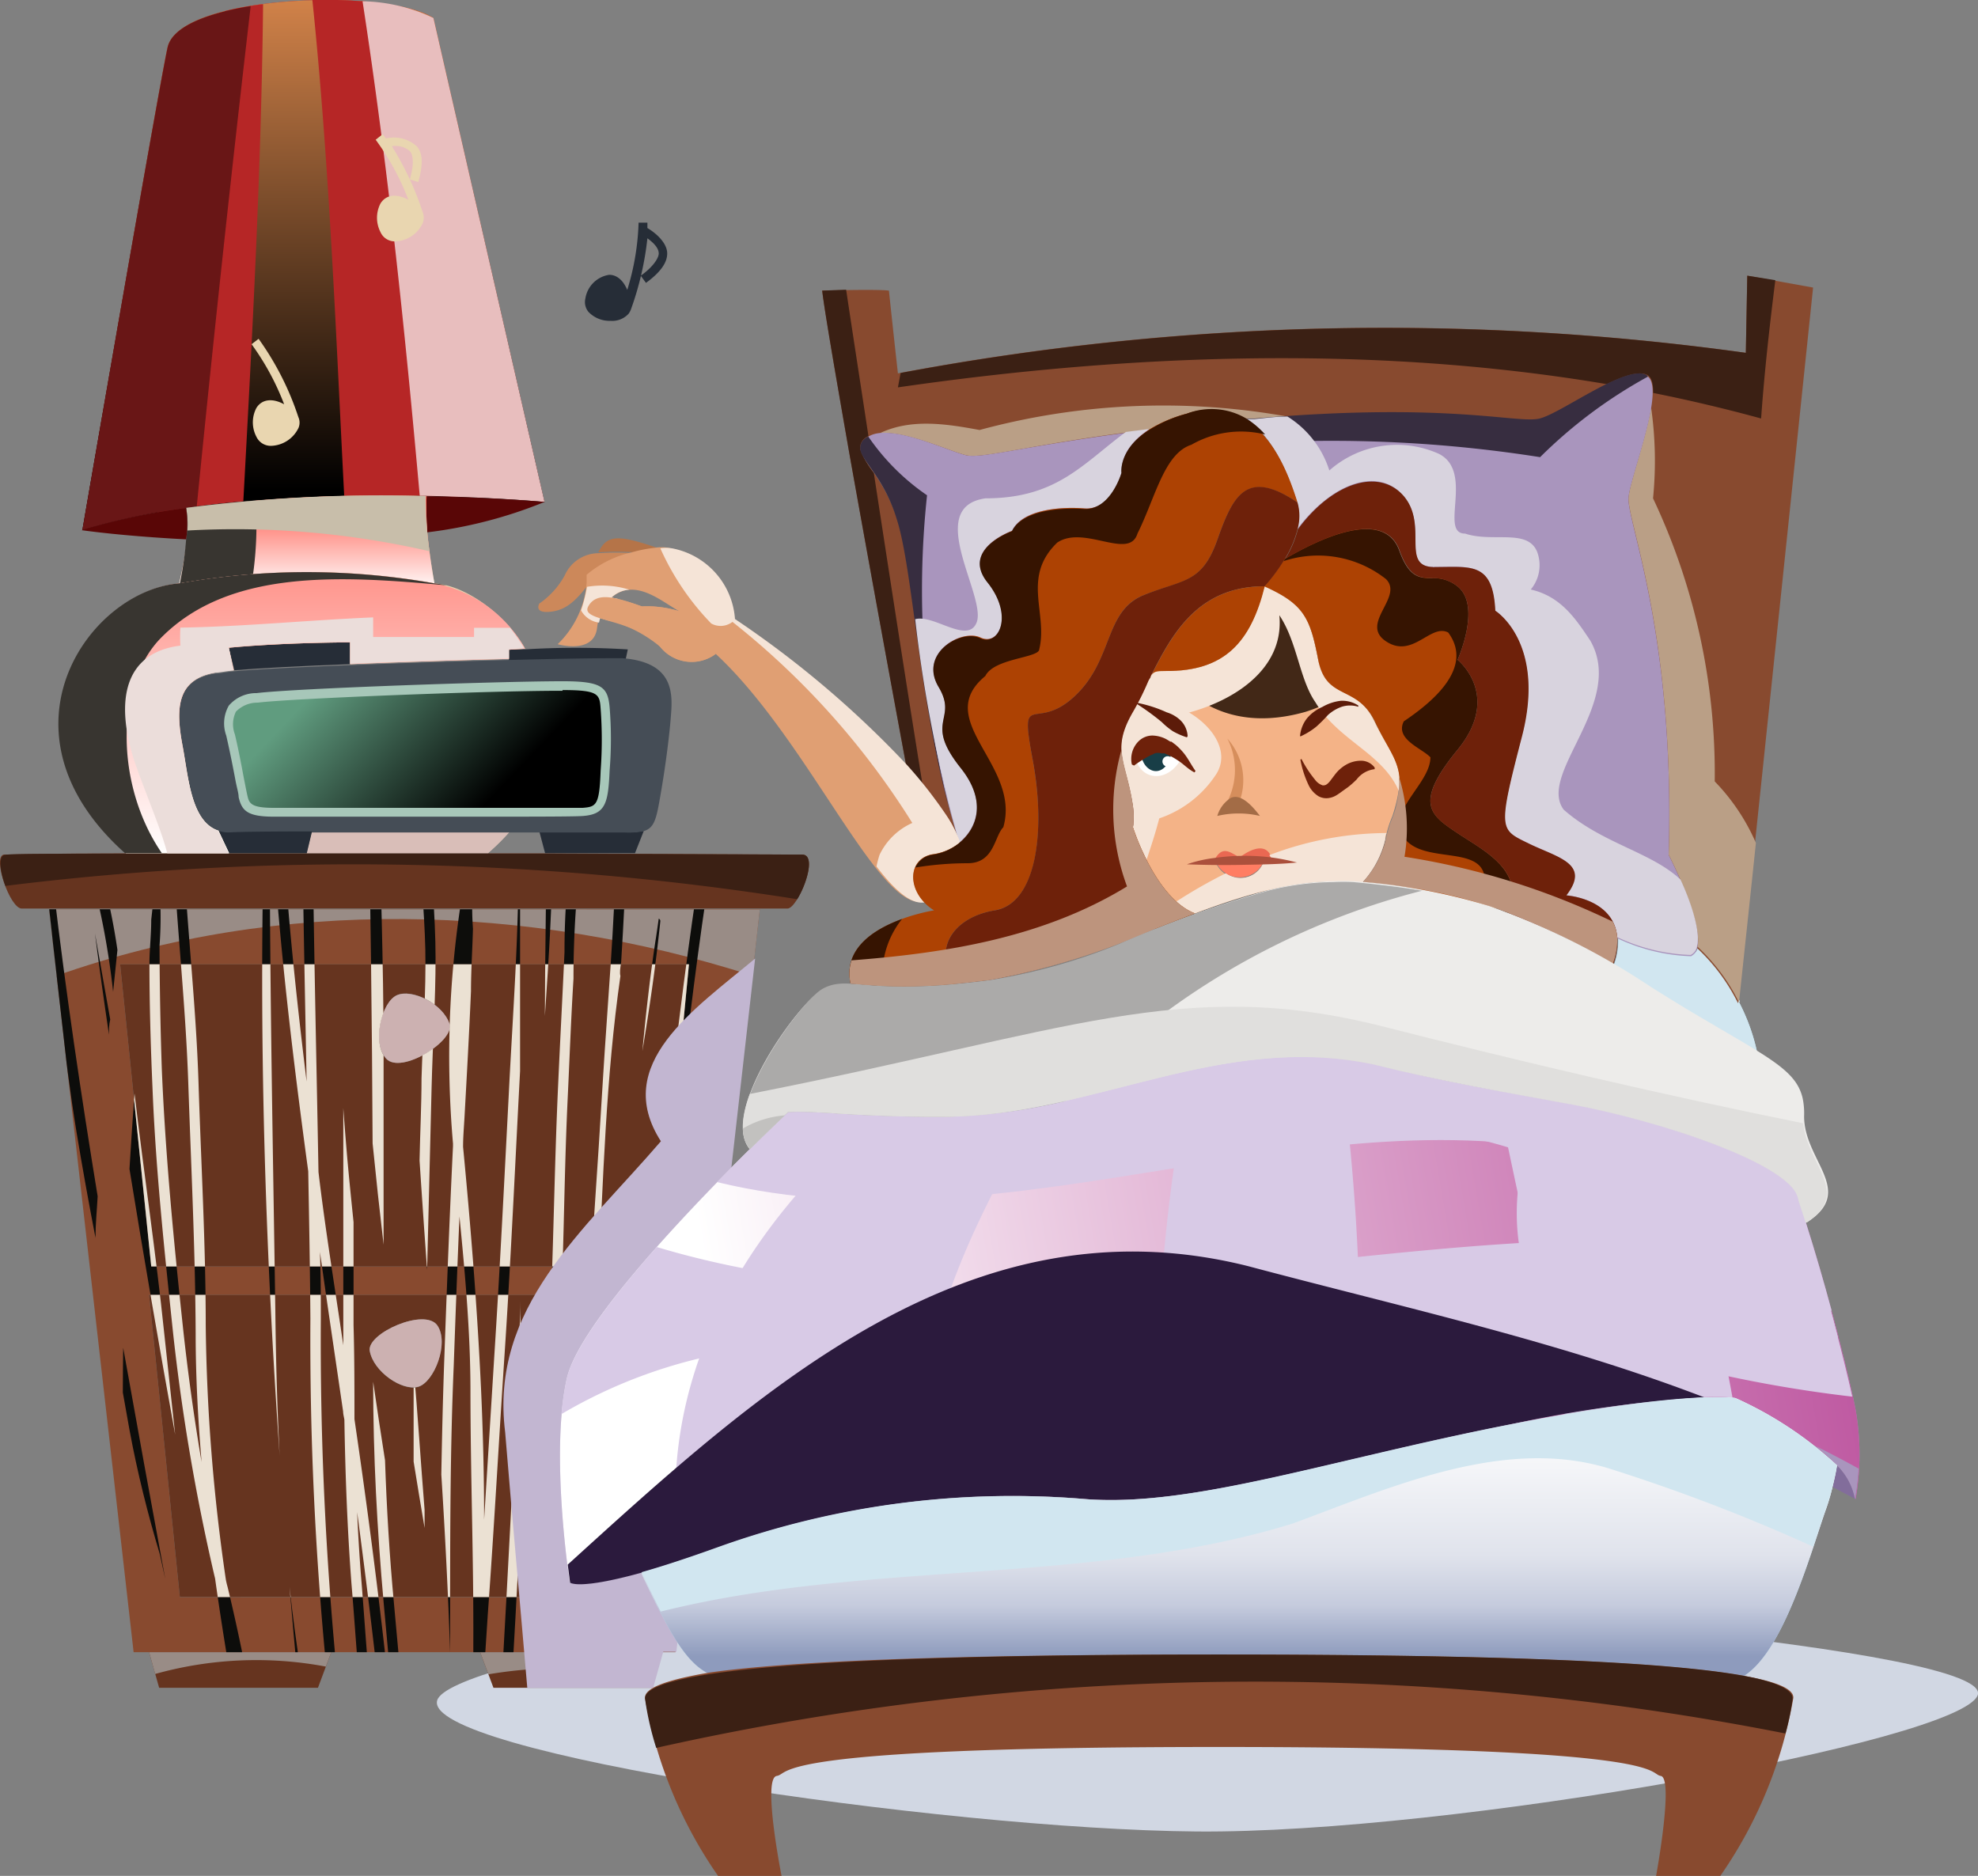 <?xml version="1.0" encoding="UTF-8"?> <svg xmlns="http://www.w3.org/2000/svg" xmlns:xlink="http://www.w3.org/1999/xlink" viewBox="0 0 109.99 104.31"><rect x="0" y="0" width="109.99" height="104.31" fill="#808080" stroke="none"/> <defs> <style>.cls-1{fill:none;}.cls-2{isolation:isolate;}.cls-3{fill:#d1d7e3;}.cls-14,.cls-18,.cls-20,.cls-22,.cls-24,.cls-25,.cls-3,.cls-33,.cls-35,.cls-39,.cls-40,.cls-43,.cls-45,.cls-53,.cls-61,.cls-62,.cls-64,.cls-67,.cls-68,.cls-7{mix-blend-mode:multiply;}.cls-4{fill:#66341f;}.cls-5{fill:#3b2014;}.cls-11,.cls-13,.cls-19,.cls-27,.cls-30,.cls-42,.cls-48,.cls-5,.cls-52,.cls-63,.cls-66{mix-blend-mode:screen;}.cls-6{fill:#884a2f;}.cls-7{fill:#998c86;}.cls-8{fill:#262d37;}.cls-9{fill:#739988;}.cls-10,.cls-12{fill:#b62626;}.cls-11{fill:url(#linear-gradient);}.cls-12{mix-blend-mode:color-burn;}.cls-13{fill:#691616;}.cls-14{fill:#e8bebe;}.cls-15{fill:#590606;}.cls-16{fill:#ccb1b1;}.cls-17{fill:#c8b183;}.cls-18{fill:url(#linear-gradient-2);}.cls-19{fill:#383530;}.cls-20{fill:#c8beaa;}.cls-21{fill:#e9d6b0;}.cls-22{fill:#d9beb8;}.cls-23{fill:#454d56;}.cls-24{fill:url(#linear-gradient-3);}.cls-25{fill:#ebddda;}.cls-26{fill:#2d544d;}.cls-27{fill:url(#linear-gradient-4);}.cls-28{fill:#a7c7b9;}.cls-29{clip-path:url(#clip-path);}.cls-31{fill:#0d0d0b;}.cls-32{clip-path:url(#clip-path-2);}.cls-34{fill:#ebe1d3;}.cls-35{fill:#c2b6d1;}.cls-36{fill:#b57448;}.cls-37{fill:#cc885a;}.cls-38{fill:#b9dff0;}.cls-39{fill:#d1e6f0;}.cls-40{fill:#ba9f86;}.cls-41{fill:#a995bd;}.cls-42{fill:#372d40;}.cls-43{fill:#d8d3de;}.cls-44{fill:#e09f73;}.cls-45{fill:#f5e4d7;}.cls-46{fill:#ea6852;}.cls-47{fill:#f4b387;}.cls-48{fill:#422817;}.cls-49{fill:#ff7d63;}.cls-50{fill:#6e210a;}.cls-51{fill:#ad4203;}.cls-52{fill:#361401;}.cls-53{fill:#bd947d;}.cls-54{fill:#fff;}.cls-55{fill:#183e47;}.cls-56{fill:#5c1b09;}.cls-57{fill:#d68e5c;}.cls-58{fill:#ab503c;}.cls-59{fill:#a36c46;}.cls-60{fill:#826d9b;}.cls-61{fill:url(#linear-gradient-5);}.cls-62{fill:#d8cae6;}.cls-63{fill:#2b1a3d;}.cls-64{fill:url(#linear-gradient-6);}.cls-65{fill:#edecea;}.cls-66{fill:#abaaa9;}.cls-67{fill:#e0dfdd;}.cls-68{fill:#c2c1bf;}</style> <linearGradient id="linear-gradient" x1="17.43" y1="27.25" x2="17.43" y2="-1.17" gradientUnits="userSpaceOnUse"> <stop offset="0"></stop> <stop offset="0.96" stop-color="#d18249"></stop> </linearGradient> <linearGradient id="linear-gradient-2" x1="17.06" y1="32.87" x2="17.06" y2="26.35" gradientUnits="userSpaceOnUse"> <stop offset="0" stop-color="#fff"></stop> <stop offset="0.96" stop-color="#ff3929"></stop> </linearGradient> <linearGradient id="linear-gradient-3" x1="16.21" y1="47.55" x2="16.21" y2="31.93" gradientUnits="userSpaceOnUse"> <stop offset="0" stop-color="#fff"></stop> <stop offset="0.96" stop-color="#ff9991"></stop> </linearGradient> <linearGradient id="linear-gradient-4" x1="18.81" y1="37.1" x2="27.24" y2="45.14" gradientUnits="userSpaceOnUse"> <stop offset="0" stop-color="#609c7f"></stop> <stop offset="0.96"></stop> </linearGradient> <clipPath id="clip-path"> <path class="cls-1" d="M42.25,50.56,37.56,91.87H7.43L2.73,50.56ZM36.7,70.42l1.61-16.8H6.68l1.73,16.8ZM35.22,88.81,36.83,72H8.29L10,88.81Z"></path> </clipPath> <clipPath id="clip-path-2"> <path class="cls-1" d="M38.31,53.62,36.7,70.42H8.41L6.68,53.62ZM21.47,58.87c.83.89,3.82-1,3.52-1.93-.35-1.12-2.09-2-2.93-1.6S20.67,58,21.47,58.87ZM24.32,73.7c-.7-1-3.93.44-3.76,1.42.2,1.15,1.8,2.25,2.69,2S25,74.66,24.32,73.7ZM8.29,72H36.83l-1.61,16.8H10Z"></path> </clipPath> <linearGradient id="linear-gradient-5" x1="40.49" y1="78.2" x2="106.03" y2="67.07" gradientUnits="userSpaceOnUse"> <stop offset="0" stop-color="#fff"></stop> <stop offset="0.96" stop-color="#bd559f"></stop> </linearGradient> <linearGradient id="linear-gradient-6" x1="68.91" y1="77.82" x2="68.91" y2="92.69" gradientUnits="userSpaceOnUse"> <stop offset="0" stop-color="#fff"></stop> <stop offset="0.25" stop-color="#f4f5f8"></stop> <stop offset="0.58" stop-color="#e0e3ec"></stop> <stop offset="0.77" stop-color="#c5cbdd"></stop> <stop offset="0.96" stop-color="#8e9bbd"></stop> </linearGradient> </defs> <g class="cls-2"> <g id="Слой_2" data-name="Слой 2"> <g id="morning"> <path class="cls-3" d="M24.31,94.55c-.83,2.91,28.09,7.17,42.24,7.29s42.4-5,43.42-7.57S78.71,89,63.36,88.61,24.94,92.33,24.31,94.55Z"></path> <path class="cls-4" d="M44.61,47.52c1,0-.25,3-.82,3H1.21c-.66,0-1.65-2.88-1-3,.16,0,2.81-.07,6.75-.07h5.75l14.42,0h3.22Z"></path> <path class="cls-5" d="M44.61,47.52l-14.25-.05H27.14l-14.42,0H7c-3.94,0-6.59,0-6.75.07-.35.08-.24.94.05,1.72A157.42,157.42,0,0,1,44.33,50C44.86,49.16,45.34,47.52,44.61,47.52Z"></path> <path class="cls-6" d="M42.25,50.56,37.56,91.87H7.43L2.73,50.56ZM36.7,70.42l1.61-16.8H6.68l1.73,16.8ZM35.22,88.81,36.83,72H8.29L10,88.81Z"></path> <path class="cls-7" d="M2.73,50.56l.42,3.69c12.43-4.39,26.19-4,38.69,0l.41-3.68Z"></path> <path class="cls-4" d="M38.31,53.62,36.7,70.42H8.41L6.68,53.62ZM21.47,58.87c.83.89,3.82-1,3.52-1.93-.35-1.12-2.09-2-2.93-1.6S20.67,58,21.47,58.87Z"></path> <path class="cls-4" d="M24.32,73.7c-.7-1-3.93.44-3.76,1.42.2,1.15,1.8,2.25,2.69,2S25,74.66,24.32,73.7ZM8.29,72H36.83l-1.61,16.8H10Z"></path> <polygon class="cls-4" points="36.83 91.87 36.27 93.85 27.44 93.85 26.7 91.87 36.83 91.87"></polygon> <path class="cls-7" d="M26.7,91.87l.46,1.23a24.48,24.48,0,0,1,9.26.21l.41-1.44Z"></path> <path class="cls-8" d="M35.8,46.2l-.49,1.24h-5L30,46.27h0l4.78,0A4.33,4.33,0,0,0,35.8,46.2Z"></path> <path class="cls-8" d="M34.68,37.19v0q-.32,0-.69,0c-1.26,0-3.32,0-5.69.09V36.11l.85,0a47.05,47.05,0,0,1,5.76,0Z"></path> <path class="cls-9" d="M33.66,39.36a23.83,23.83,0,0,1,0,3.46c-.09,1.89-.25,2.22-1.24,2.31s-15.82,0-17.21,0-1.57-.34-1.7-.91-.36-2-.69-3.38.17-1.9,1.48-2.05c2.06-.25,13.1-.65,16.89-.66C33.49,38.12,33.57,38.45,33.66,39.36Z"></path> <path class="cls-10" d="M10.35,28.24a37.37,37.37,0,0,0-5.77,1.24S8.83,4.86,9.32,2.63C10-.32,21.55-.67,24.1,1l6.18,26.93s-2.72-.25-6.6-.33A84.66,84.66,0,0,0,10.35,28.24Z"></path> <path class="cls-11" d="M10.35,28.24a37.37,37.37,0,0,0-5.77,1.24S8.83,4.86,9.32,2.63C10-.32,21.55-.67,24.1,1l6.18,26.93s-2.72-.25-6.6-.33A84.66,84.66,0,0,0,10.35,28.24Z"></path> <path class="cls-12" d="M12.5.62C11.68,10,10.26,19.27,8.75,28.5c.52-.1,1.06-.18,1.6-.26q1.58-.22,3.18-.36c.5-9.23,1-18.46,1.1-27.65A18,18,0,0,0,12.5.62Z"></path> <path class="cls-12" d="M20.72.12A27.84,27.84,0,0,0,17.37,0c.95,9.17,1.3,18.39,1.77,27.57,1.61,0,3.15,0,4.54,0l2.6.08Q23.46,13.85,20.72.12Z"></path> <path class="cls-13" d="M9.32,2.63C8.83,4.86,4.58,29.48,4.58,29.48a37.37,37.37,0,0,1,5.77-1.24l.59-.07q1.38-13.91,3-27.83C11.5.73,9.58,1.48,9.32,2.63Z"></path> <path class="cls-14" d="M30.28,27.91,24.1,1A9.59,9.59,0,0,0,20.16.07c1.4,9.11,2.36,18.29,3.18,27.5h.34C27.56,27.66,30.28,27.91,30.28,27.91Z"></path> <path class="cls-15" d="M30.28,27.91a25.21,25.21,0,0,1-6.52,1.69,17.83,17.83,0,0,1-.08-2C27.56,27.66,30.28,27.91,30.28,27.91Z"></path> <path class="cls-16" d="M25,56.94c.3.94-2.69,2.82-3.52,1.93s-.26-3.16.59-3.53S24.64,55.82,25,56.94Z"></path> <path class="cls-16" d="M24.32,73.7c.67,1-.18,3.16-1.07,3.41s-2.49-.84-2.69-2C20.39,74.14,23.62,72.7,24.32,73.7Z"></path> <path class="cls-17" d="M23.76,29.6c.14,1.47.4,2.84.4,2.84a40.5,40.5,0,0,0-14.2,0A18.85,18.85,0,0,0,10.39,30a5.9,5.9,0,0,0,0-1.75,84.66,84.66,0,0,1,13.33-.66A17.83,17.83,0,0,0,23.76,29.6Z"></path> <path class="cls-18" d="M23.76,29.6c.14,1.47.4,2.84.4,2.84a40.5,40.5,0,0,0-14.2,0A18.85,18.85,0,0,0,10.39,30a5.9,5.9,0,0,0,0-1.75,84.66,84.66,0,0,1,13.33-.66A17.83,17.83,0,0,0,23.76,29.6Z"></path> <path class="cls-19" d="M14.21,27.82c-1.3.11-2.59.24-3.86.42a5.9,5.9,0,0,1,0,1.75A18.85,18.85,0,0,1,10,32.44c1.35-.21,2.69-.38,4.07-.5A19.56,19.56,0,0,0,14.21,27.82Z"></path> <path class="cls-20" d="M23.68,27.58a84.66,84.66,0,0,0-13.33.66,5,5,0,0,1,.07,1.26,48.27,48.27,0,0,1,13.46,1.15c-.05-.33-.09-.69-.12-1A17.83,17.83,0,0,1,23.68,27.58Z"></path> <path class="cls-8" d="M19.47,35.72v1.21c-2.69.1-5,.22-6.44.34L12.72,36C15.85,35.72,19.47,35.72,19.47,35.72Z"></path> <path class="cls-21" d="M17.35,46.23c3.2,0,7.46,0,11,0a13.51,13.51,0,0,1-1.2,1.19v0l-14.42,0h4.34Z"></path> <path class="cls-22" d="M17.35,46.23l-.29,1.21H12.72l14.42,0v0a13.51,13.51,0,0,0,1.2-1.19C24.81,46.24,20.55,46.22,17.35,46.23Z"></path> <polygon class="cls-4" points="18.42 91.87 17.68 93.85 8.85 93.85 8.29 91.87 18.42 91.87"></polygon> <path class="cls-7" d="M8.29,91.87l.34,1.21a20.9,20.9,0,0,1,9.49-.41l.3-.8Z"></path> <path class="cls-23" d="M34.73,46.29l-4.78,0H28.34c-3.53,0-7.79,0-11,0-2.21,0-3.9,0-4.49.05a1.73,1.73,0,0,1-.73-.09c-1.53-.5-1.66-3-2-4.73-.37-2-.37-3.71,1.85-4.07.23,0,.58-.08,1-.12,1.39-.12,3.75-.24,6.44-.34,2.84-.12,6.05-.22,8.83-.29,2.37-.06,4.43-.1,5.69-.1q.38,0,.69,0c2.9.23,2.79,2,2.68,3.29-.07.93-.27,2.55-.53,4.07s-.34,2.08-1,2.26h0A4.33,4.33,0,0,1,34.73,46.29Zm-2.31-1.16c1-.09,1.15-.42,1.24-2.31a23.83,23.83,0,0,0,0-3.46c-.09-.91-.17-1.24-2.47-1.23-3.79,0-14.83.41-16.89.66-1.31.15-1.81.65-1.48,2.05s.56,2.81.69,3.38.3.91,1.7.91S31.43,45.21,32.42,45.13Z"></path> <path class="cls-8" d="M17.35,46.23l-.29,1.21H12.72l-.59-1.25a1.73,1.73,0,0,0,.73.09C13.45,46.25,15.14,46.23,17.35,46.23Z"></path> <path class="cls-21" d="M28.3,36.13v.51c-2.78.07-6,.17-8.83.29V35.72s-3.62,0-6.75.3L13,37.27c-.46,0-.81.08-1,.12-2.22.36-2.22,2.09-1.85,4.07.33,1.74.46,4.23,2,4.73l.59,1.25H7c-7.57-6.76-2-14.59,3-15a40.5,40.5,0,0,1,14.2,0c1.8.15,3.94,1.79,5,3.63h0Z"></path> <path class="cls-24" d="M28.3,36.13v.51c-2.78.07-6,.17-8.83.29V35.72s-3.62,0-6.75.3L13,37.27c-.46,0-.81.08-1,.12-2.22.36-2.22,2.09-1.85,4.07.33,1.74.46,4.23,2,4.73l.59,1.25H7c-7.57-6.76-2-14.59,3-15a40.5,40.5,0,0,1,14.2,0,7.39,7.39,0,0,1,5,3.63h0Z"></path> <path class="cls-19" d="M9,35.42c3.8-3.8,10-3.41,15.84-2.87a5.5,5.5,0,0,0-.69-.11,40.5,40.5,0,0,0-14.2,0c-5,.41-10.56,8.24-3,15H9C6.39,43.64,6.39,38,9,35.42Z"></path> <path class="cls-25" d="M28.36,34.91c-.33,0-1.72,0-2,0v.51H20.75V34.33c-3.57.15-7.15.51-10.72.57a8.63,8.63,0,0,0,0,1c-3.08.38-3.67,3-2.55,6.44C8.05,44,9,46.21,9.3,47.45h3.42l-.59-1.25c-1.53-.5-1.66-3-2-4.73-.37-2-.37-3.71,1.85-4.07.23,0,.58-.08,1-.12L12.72,36c3.13-.3,6.75-.3,6.75-.3v1.21c2.84-.12,6.05-.22,8.83-.29v-.51l.85-.06h0A10.74,10.74,0,0,0,28.36,34.91Z"></path> <path class="cls-15" d="M10.35,28.24a5.9,5.9,0,0,1,0,1.75c-2.53-.13-4.6-.34-5.81-.51A37.37,37.37,0,0,1,10.35,28.24Z"></path> <path class="cls-26" d="M14.74,42.85h2V40.56H14.81v3.26h-.47l-.48-.48V40.08l.48-.49h2.87l.48.49v3.74h-3Z"></path> <path class="cls-26" d="M22.27,40.56l-1.94,3.26H19.17l1.94-3.26H18.39v-1h3.88Z"></path> <path class="cls-26" d="M23.83,41.91h-1V41h1Zm0,1.92h-1V42.9h1Z"></path> <path class="cls-26" d="M25.22,42.85h2V40.56H25.29v3.26h-.47l-.48-.48V40.08l.48-.49h2.87l.48.49v3.74h-3Z"></path> <path class="cls-26" d="M29.75,42.85h2V40.56H29.82v3.26h-.47l-.48-.48V40.08l.48-.49h2.87l.48.49v3.74h-3Z"></path> <path class="cls-27" d="M33.66,39.36a23.83,23.83,0,0,1,0,3.46c-.09,1.89-.25,2.22-1.24,2.31s-15.82,0-17.21,0-1.57-.34-1.7-.91-.36-2-.69-3.38.17-1.9,1.48-2.05c2.06-.25,13.1-.65,16.89-.66C33.49,38.12,33.57,38.45,33.66,39.36Z"></path> <path class="cls-28" d="M27.83,45.41l-10.32,0h-2.3c-1.45,0-1.77-.33-1.94-1.09,0-.22-.11-.55-.19-1-.13-.69-.3-1.55-.5-2.42a2,2,0,0,1,.14-1.66,2,2,0,0,1,1.55-.7c2.12-.26,13.29-.65,16.92-.66h.09c2.18,0,2.52.31,2.62,1.46a21.57,21.57,0,0,1,0,3.49c-.08,1.8-.21,2.44-1.46,2.54C32.14,45.4,30.63,45.41,27.83,45.41Zm3.45-7h-.09c-4,0-14.89.42-16.86.66a1.67,1.67,0,0,0-1.21.5,1.59,1.59,0,0,0-.06,1.26c.21.88.37,1.75.5,2.44.08.4.14.72.19.94.1.44.17.71,1.46.71h2.3l10.32,0c2.75,0,4.29,0,4.57,0,.76-.06.93-.14,1-2.07a23.39,23.39,0,0,0,0-3.43C33.34,38.61,33.32,38.37,31.28,38.37Z"></path> <g class="cls-29"> <g class="cls-30"> <path class="cls-31" d="M12.56,87.84a104.63,104.63,0,0,1-1.12-14.16c0-4.48-.26-9-.4-13.44s-.67-8.91-.87-13.37c0-.32-.59-.32-.57,0,.21,4.46.72,8.9.87,13.37s.39,9.27.41,13.9c0,2.4.13,4.78.33,7.16-.43-2.54-.78-5.09-1.05-7.62C9.66,69,9.2,64.25,9,59.5c-.08-2.3-.12-4.61-.13-6.91a20.81,20.81,0,0,0-.11-4.24c-.07.48-.14.95-.2,1.43l-.15,1.36c0,.85-.1,1.7-.1,2.43,0,2.31.07,4.62.17,6.92.18,4.57.67,9.12,1.15,13.68A114.45,114.45,0,0,0,11.9,87.52l.06.25c.26,1.85.55,3.71.87,5.56l.91-.07c-.32-1.66-.67-3.31-1.08-5C12.63,88.15,12.59,88,12.56,87.84Z"></path> <path class="cls-31" d="M16.53,93.09h.22c-.26-1.6-.47-3.22-.65-4.84C16.24,89.86,16.38,91.48,16.53,93.09Z"></path> <path class="cls-31" d="M15,46.24a.26.26,0,0,0-.31-.25c-.31,11.65.05,23.31.86,34.94-.14-2.7-.21-5.39-.24-8.07C15.18,64,15,55.1,15,46.24Z"></path> <path class="cls-31" d="M19.71,78.91c0-1.74,0-3.48-.05-5.22,0-1.91,0-3.82,0-5.73-.13-1.27-.26-2.53-.37-3.8-.07-.85-.14-1.7-.2-2.55q0,6.28,0,12.57v.62c-.47-3.21-1-6.42-1.38-9.63-.11-6.06-.25-12.11-.32-18.17,0-.33-.57-.33-.57,0v.28c.06,4.28.15,8.57.23,12.86-.42-3.43-.8-6.88-1.08-10.33,0-.33-.59-.33-.57,0,.42,5.13,1.05,10.23,1.74,15.32.05,2.73.1,5.46.12,8.18A188.64,188.64,0,0,0,18.17,93l.56,0a191,191,0,0,1-.89-19.69c0-1.23,0-2.47-.05-3.7.42,3,.86,5.92,1.29,8.88,0,.15.05.31.07.46.05,3,.16,6,.39,9.06.14,1.65.25,3.3.39,5l.56,0c-.15-1.81-.27-3.63-.42-5.44-.09-1.16-.16-2.33-.21-3.49.39,2.93.76,5.87,1.09,8.81,0,0,0,.08,0,.12h.57s0-.07,0-.11C21,88.18,20.39,83.54,19.71,78.91Z"></path> <path class="cls-31" d="M21.33,69.21c0-3.6,0-7.21,0-10.81,0-4.91-.19-9.81-.28-14.72,0-.32-.57-.33-.57,0,.12,6.64.21,13.26.24,19.9Q21,66.4,21.33,69.21Z"></path> <path class="cls-31" d="M21.41,81.2c-.23-1.46-.45-2.91-.66-4.37,0,4.13.22,8.24.59,12.36.12,1.24.22,2.49.34,3.75h.57c-.12-1.25-.22-2.5-.34-3.74C21.66,86.53,21.5,83.86,21.41,81.2Z"></path> <path class="cls-31" d="M23.35,46.11v.15c0,2.17.25,4.34.3,6.52.05,2.39-.14,4.79-.21,7.18,0,1.52-.08,3-.11,4.57l.09,1.37c.1,1.57.22,3.15.33,4.72q.13-5.09.25-10.17c.06-2.4.22-4.79.22-7.19s-.27-4.77-.3-7.15C23.91,45.78,23.35,45.78,23.35,46.11Z"></path> <path class="cls-31" d="M23,76C23,77.77,23,79.52,23,81.27c.2,1.23.4,2.46.61,3.69,0-.32,0-.64,0-1C23.4,81.34,23.23,78.68,23,76Z"></path> <path class="cls-31" d="M28.29,60.87c-.25,4.82-.49,9.65-.8,14.47l-.57,9.16c0-2.42-.06-4.83-.17-7.25-.21-4.51-.57-9-1-13.48,0-.55.05-1.11.08-1.66.13-2.33.26-4.66.36-7,0-1.15.08-2.31.11-3.47a16.71,16.71,0,0,1,.16-3.81c.08-.32-.47-.46-.55-.14a9.77,9.77,0,0,0-.27,2.44s0,0,0,0a56.18,56.18,0,0,0-.45,13.46c0,.05,0,.09,0,.14-.19,3.9-.34,7.81-.48,11.72-.08,2.18-.13,4.36-.17,6.54.21,3.3.38,6.6.49,9.9,0-.61,0-1.23,0-1.84,0-4.7,0-9.4.2-14.1.1-2.77.2-5.54.32-8.31.31,3.18.6,6.36.61,9.55,0,4.73.18,9.46.16,14.19,0,.51,0,1,0,1.52h.6l.21-3.21c.35-4.8.61-9.61.93-14.42.31-4.66.53-9.33.77-14l.09-1.72c0-4.09,0-8.19,0-12.29a.2.2,0,0,0-.09.18C28.86,52,28.51,56.42,28.29,60.87Z"></path> <path class="cls-31" d="M30.38,46.89c0,3.2-.08,6.4-.08,9.6v0c.21-3.13.42-6.25.42-9.39C30.72,46.94,30.54,46.87,30.38,46.89Z"></path> <path class="cls-31" d="M27.93,93h.56q.18-3.09.34-6.2.12-7.23.11-14.46c0,1-.09,2-.13,3C28.58,81.26,28.26,87.13,27.93,93Z"></path> <path class="cls-31" d="M31.89,54.42a55.28,55.28,0,0,1,.52-7.61c.07-.32-.48-.45-.55-.13a40.94,40.94,0,0,0-.47,6.26c-.11,2.43-.24,4.86-.35,7.3-.22,4.72-.26,9.44-.49,14.16-.05,1.18-.14,2.36-.25,3.54q0,3-.05,6c.31-2.84.64-5.68.81-8.53.3-4.72.28-9.45.5-14.18C31.67,58.94,31.75,56.68,31.89,54.42Z"></path> <path class="cls-31" d="M39,47.83c-1.45,9.11-2.18,18.31-3.76,27.41-.21,1.26-.44,2.52-.68,3.78-.07,1.46-.15,2.93-.24,4.4.48-2.69,1-5.36,1.47-8,1.61-9.1,2.31-18.3,3.76-27.42C39.55,47.64,39,47.5,39,47.83Z"></path> <path class="cls-31" d="M34.54,53.51c.13-2.13.25-4.26.29-6.38,0-.33-.56-.33-.57,0-.08,4.33-.48,8.67-.74,13q-.44,7.31-1,14.62c-.38,4.63-.94,9.26-1,13.91,0,.45,0,.91,0,1.36-.1,1-.2,2.08-.31,3.12l.69,0c.06-.72.13-1.45.19-2.17,0-.32,0-.64,0-1,.14-1.44.26-2.88.4-4.32.31-4.79.54-9.59.77-14.38.28-5.65.43-11.36,1.24-17C34.45,54.09,34.49,53.8,34.54,53.51Z"></path> <path class="cls-31" d="M36.63,51.08c-.06.43-.12.86-.19,1.29-.3,2-.53,4.05-.72,6.08.4-2.4.75-4.81,1-7.24A.15.15,0,0,0,36.63,51.08Z"></path> <path class="cls-31" d="M5.07,48.6a43.94,43.94,0,0,1,1.22,6.55l.24-2.33a35.74,35.74,0,0,0-.91-4.35C5.53,48.15,5,48.28,5.07,48.6Z"></path> <path class="cls-31" d="M6.06,57.53c0-.28,0-.56.07-.84-.29-1.59-.56-3.19-.85-4.79Q5.64,54.72,6.06,57.53Z"></path> <path class="cls-31" d="M2.65,49.81c.51,4.37.89,8.77,1.6,13.11.33,2,.68,3.94,1.06,5.91,0-.77.08-1.54.12-2.31C4.51,60.89,3.67,55.24,3,49.57,2.81,49.55,2.63,49.62,2.65,49.81Z"></path> <path class="cls-31" d="M7.48,60.8c-.1,1.4-.2,2.8-.28,4.2C8,69.93,8.85,74.86,9.74,79.77c-.2-1.88-.41-3.77-.61-5.65C8.67,69.67,8,65.24,7.48,60.8Z"></path> <path class="cls-31" d="M6.83,77.43c.13.71.25,1.42.38,2.13.43,2.32,1,4.6,1.68,6.87l.3,1.37Q8,81.38,6.85,74.94C6.84,75.77,6.83,76.6,6.83,77.43Z"></path> </g> </g> <g class="cls-32"> <g class="cls-33"> <path class="cls-34" d="M12.56,87.84a104.63,104.63,0,0,1-1.12-14.16c0-4.48-.26-9-.4-13.44s-.67-8.91-.87-13.37c0-.32-.59-.32-.57,0,.21,4.46.72,8.9.87,13.37s.39,9.27.41,13.9c0,2.4.13,4.78.33,7.16-.43-2.54-.78-5.09-1.05-7.62C9.66,69,9.2,64.25,9,59.5c-.08-2.3-.12-4.61-.13-6.91a20.81,20.81,0,0,0-.11-4.24c-.07.48-.14.95-.2,1.43l-.15,1.36c0,.85-.1,1.7-.1,2.43,0,2.31.07,4.62.17,6.92.18,4.57.67,9.12,1.15,13.68A114.45,114.45,0,0,0,11.9,87.52l.06.25c.26,1.85.55,3.71.87,5.56l.91-.07c-.32-1.66-.67-3.31-1.08-5C12.63,88.15,12.59,88,12.56,87.84Z"></path> <path class="cls-34" d="M16.53,93.09h.22c-.26-1.6-.47-3.22-.65-4.84C16.24,89.86,16.38,91.48,16.53,93.09Z"></path> <path class="cls-34" d="M15,46.24a.26.26,0,0,0-.31-.25c-.31,11.65.05,23.31.86,34.94-.14-2.7-.21-5.39-.24-8.07C15.18,64,15,55.1,15,46.24Z"></path> <path class="cls-34" d="M19.71,78.91c0-1.74,0-3.48-.05-5.22,0-1.91,0-3.82,0-5.73-.13-1.27-.26-2.53-.37-3.8-.07-.85-.14-1.7-.2-2.55q0,6.28,0,12.57v.62c-.47-3.21-1-6.42-1.38-9.63-.11-6.06-.25-12.11-.32-18.17,0-.33-.57-.33-.57,0v.28c.06,4.28.15,8.57.23,12.86-.42-3.43-.8-6.88-1.08-10.33,0-.33-.59-.33-.57,0,.42,5.13,1.05,10.23,1.74,15.32.05,2.73.1,5.46.12,8.18A188.64,188.64,0,0,0,18.17,93l.56,0a191,191,0,0,1-.89-19.69c0-1.23,0-2.47-.05-3.7.42,3,.86,5.92,1.29,8.88,0,.15.05.31.07.46.05,3,.16,6,.39,9.06.14,1.65.25,3.3.39,5l.56,0c-.15-1.81-.27-3.63-.42-5.44-.09-1.16-.16-2.33-.21-3.49.39,2.93.76,5.87,1.09,8.81,0,0,0,.08,0,.12h.57s0-.07,0-.11C21,88.18,20.39,83.54,19.71,78.91Z"></path> <path class="cls-34" d="M21.33,69.21c0-3.6,0-7.21,0-10.81,0-4.91-.19-9.81-.28-14.72,0-.32-.57-.33-.57,0,.12,6.64.21,13.26.24,19.9Q21,66.4,21.33,69.21Z"></path> <path class="cls-34" d="M21.41,81.2c-.23-1.46-.45-2.91-.66-4.37,0,4.13.22,8.24.59,12.36.12,1.24.22,2.49.34,3.75h.57c-.12-1.25-.22-2.5-.34-3.74C21.66,86.53,21.5,83.86,21.41,81.2Z"></path> <path class="cls-34" d="M23.35,46.11v.15c0,2.17.25,4.34.3,6.52.05,2.39-.14,4.79-.21,7.18,0,1.52-.08,3-.11,4.57l.09,1.37c.1,1.57.22,3.15.33,4.72q.13-5.09.25-10.17c.06-2.4.22-4.79.22-7.19s-.27-4.77-.3-7.15C23.91,45.78,23.35,45.78,23.35,46.11Z"></path> <path class="cls-34" d="M23,76C23,77.77,23,79.52,23,81.27c.2,1.23.4,2.46.61,3.69,0-.32,0-.64,0-1C23.4,81.34,23.23,78.68,23,76Z"></path> <path class="cls-34" d="M28.29,60.87c-.25,4.82-.49,9.65-.8,14.47l-.57,9.16c0-2.42-.06-4.83-.17-7.25-.21-4.51-.57-9-1-13.48,0-.55.05-1.11.08-1.66.13-2.33.26-4.66.36-7,0-1.15.08-2.31.11-3.47a16.71,16.71,0,0,1,.16-3.81c.08-.32-.47-.46-.55-.14a9.77,9.77,0,0,0-.27,2.44s0,0,0,0a56.18,56.18,0,0,0-.45,13.46c0,.05,0,.09,0,.14-.19,3.9-.34,7.81-.48,11.72-.08,2.18-.13,4.36-.17,6.54.21,3.3.38,6.6.49,9.9,0-.61,0-1.23,0-1.84,0-4.7,0-9.4.2-14.1.1-2.77.2-5.54.32-8.31.31,3.18.6,6.36.61,9.55,0,4.73.18,9.46.16,14.19,0,.51,0,1,0,1.52h.6l.21-3.21c.35-4.8.61-9.61.93-14.42.31-4.66.53-9.33.77-14l.09-1.72c0-4.09,0-8.19,0-12.29a.2.2,0,0,0-.09.18C28.86,52,28.51,56.42,28.29,60.87Z"></path> <path class="cls-34" d="M30.38,46.89c0,3.2-.08,6.4-.08,9.6v0c.21-3.13.42-6.25.42-9.39C30.72,46.94,30.54,46.87,30.38,46.89Z"></path> <path class="cls-34" d="M27.93,93h.56q.18-3.09.34-6.2.12-7.23.11-14.46c0,1-.09,2-.13,3C28.58,81.26,28.26,87.13,27.93,93Z"></path> <path class="cls-34" d="M31.89,54.42a55.28,55.28,0,0,1,.52-7.61c.07-.32-.48-.45-.55-.13a40.94,40.94,0,0,0-.47,6.26c-.11,2.43-.24,4.86-.35,7.3-.22,4.72-.26,9.44-.49,14.16-.05,1.18-.14,2.36-.25,3.54q0,3-.05,6c.31-2.84.64-5.68.81-8.53.3-4.72.28-9.45.5-14.18C31.67,58.94,31.75,56.68,31.89,54.42Z"></path> <path class="cls-34" d="M39,47.83c-1.45,9.11-2.18,18.31-3.76,27.41-.21,1.26-.44,2.52-.68,3.78-.07,1.46-.15,2.93-.24,4.4.48-2.69,1-5.36,1.47-8,1.61-9.1,2.31-18.3,3.76-27.42C39.55,47.64,39,47.5,39,47.83Z"></path> <path class="cls-34" d="M34.54,53.51c.13-2.13.25-4.26.29-6.38,0-.33-.56-.33-.57,0-.08,4.33-.48,8.67-.74,13q-.44,7.31-1,14.62c-.38,4.63-.94,9.26-1,13.91,0,.45,0,.91,0,1.36-.1,1-.2,2.08-.31,3.12l.69,0c.06-.72.13-1.45.19-2.17,0-.32,0-.64,0-1,.14-1.44.26-2.88.4-4.32.31-4.79.54-9.59.77-14.38.28-5.65.43-11.36,1.24-17C34.45,54.09,34.49,53.8,34.54,53.51Z"></path> <path class="cls-34" d="M36.63,51.08c-.06.43-.12.86-.19,1.29-.3,2-.53,4.05-.72,6.08.4-2.4.75-4.81,1-7.24A.15.15,0,0,0,36.63,51.08Z"></path> <path class="cls-34" d="M5.07,48.6a43.94,43.94,0,0,1,1.22,6.55l.24-2.33a35.74,35.74,0,0,0-.91-4.35C5.53,48.15,5,48.28,5.07,48.6Z"></path> <path class="cls-34" d="M6.06,57.53c0-.28,0-.56.07-.84-.29-1.59-.56-3.19-.85-4.79Q5.64,54.72,6.06,57.53Z"></path> <path class="cls-34" d="M2.65,49.81c.51,4.37.89,8.77,1.6,13.11.33,2,.68,3.94,1.06,5.91,0-.77.08-1.54.12-2.31C4.51,60.89,3.67,55.24,3,49.57,2.81,49.55,2.63,49.62,2.65,49.81Z"></path> <path class="cls-34" d="M7.48,60.8c-.1,1.4-.2,2.8-.28,4.2C8,69.93,8.85,74.86,9.74,79.77c-.2-1.88-.41-3.77-.61-5.65C8.67,69.67,8,65.24,7.48,60.8Z"></path> <path class="cls-34" d="M6.83,77.43c.13.71.25,1.42.38,2.13.43,2.32,1,4.6,1.68,6.87l.3,1.37Q8,81.38,6.85,74.94C6.84,75.77,6.83,76.6,6.83,77.43Z"></path> </g> </g> <path class="cls-35" d="M36.75,63.46c-4.3,5-9.53,9.24-8.66,16.18.39,4.77.83,9.5,1.23,14.21h7l.56-2h.73l4.38-38.55C38.59,56.14,34,59.18,36.75,63.46Z"></path> <path class="cls-8" d="M36,12.68c0-.1,0-.2,0-.3h-.49a14,14,0,0,1-.63,3.74c-.3-.71-.74-.84-1-.84a1.58,1.58,0,0,0-1.33,1.32.86.86,0,0,0,.17.74,1.62,1.62,0,0,0,1.23.5,1.23,1.23,0,0,0,1-.39,1,1,0,0,0,.15-.29A17,17,0,0,0,36,13.25c.41.3.62.57.63.83s-.32.77-1,1.25l.29.4c.81-.59,1.2-1.14,1.18-1.67S36.54,13,36,12.68Z"></path> <path class="cls-21" d="M23.5,11.78h0a16.79,16.79,0,0,0-1.71-3.65,1.23,1.23,0,0,1,1,.27c.22.27.22.8,0,1.58l.47.14c.28-1,.25-1.63-.1-2a1.91,1.91,0,0,0-1.7-.42l-.18-.24-.39.31a14.19,14.19,0,0,1,1.82,3.34c-.67-.36-1.24-.29-1.55.2a1.73,1.73,0,0,0,0,1.6.86.86,0,0,0,.83.51,1.75,1.75,0,0,0,1.51-1A.85.85,0,0,0,23.5,11.78Z"></path> <path class="cls-21" d="M16.59,23.19h0a16,16,0,0,0-2.21-4.35l-.39.3a14.31,14.31,0,0,1,1.81,3.34c-.66-.36-1.24-.28-1.54.2a1.72,1.72,0,0,0,0,1.61.88.88,0,0,0,.84.5,1.75,1.75,0,0,0,1.5-1A.75.75,0,0,0,16.59,23.19Z"></path> <path class="cls-36" d="M36.54,30.46a7.66,7.66,0,0,0-1.27.25,15.06,15.06,0,0,0-2,0C33.75,29.75,34.31,29.7,36.54,30.46Z"></path> <path class="cls-37" d="M31.4,32a2.07,2.07,0,0,1,1.88-1.24,15.06,15.06,0,0,1,2,0A5.88,5.88,0,0,0,32.75,32s0,.18,0,.46c-.77,1-1.3,1.48-2.19,1.56s-.57-.46-.57-.46A4.58,4.58,0,0,0,31.4,32Z"></path> <path class="cls-38" d="M96.7,55.72a11.13,11.13,0,0,1,1,2.75c-1.3-.81-3.19-1.85-5.85-3.51l-2.11-1.29a3.78,3.78,0,0,0,.24-1.56,10.31,10.31,0,0,0,4.1,1,.66.66,0,0,0,.36-.52,10.6,10.6,0,0,1,2.31,3.1Z"></path> <path class="cls-39" d="M96.7,55.72a11.13,11.13,0,0,1,1,2.75c-1.3-.81-3.19-1.85-5.85-3.51l-2.11-1.29a3.78,3.78,0,0,0,.24-1.56,10.31,10.31,0,0,0,4.1,1,.66.66,0,0,0,.36-.52,10.6,10.6,0,0,1,2.31,3.1Z"></path> <path class="cls-6" d="M97.16,15.33l-.08,4.29a145.58,145.58,0,0,0-47.15,1.14c-.25-2.23-.5-4.6-.5-4.6-.66-.09-3.71,0-3.71,0,.11,1,.73,4.6,1.5,9,1.07,6,2.43,13.41,3.17,17.4a15.19,15.19,0,0,1,2.92,4.2c-2.19-7-2.44-15-3.43-17.94-.72-2.18-1.89-3.09-2-3.77a.67.67,0,0,1,.35-.7c1.16-.87,4.41.74,5.52,1,.89.19,3.65-.62,10.21-1.43h0A7.74,7.74,0,0,1,66,23a3.8,3.8,0,0,1,3.25.35h0l.49,0c10.88-.93,14.59.31,15.83,0s4.82-3,5.94-2.42-.87,5.48-1,6.76,2.6,7.58,2.23,19.89c0,0,1.9,3.66,1.6,5.11a10.6,10.6,0,0,1,2.31,3.1c1.3-12.29,4.17-39.8,4.17-39.8Z"></path> <path class="cls-40" d="M54.47,23.91c-1.93-.36-3.82-.63-5.53.17,1.45-.12,3.85,1,4.77,1.23s3.65-.62,10.21-1.43h0A7.74,7.74,0,0,1,66,23a3.8,3.8,0,0,1,3.25.35h0l.49,0,2-.16A39.07,39.07,0,0,0,54.47,23.91Z"></path> <path class="cls-40" d="M95.35,43.45a35.8,35.8,0,0,0-3.43-15.74,21,21,0,0,0-.11-5.07c-.27,1.72-1.16,4.12-1.25,5-.12,1.28,2.6,7.58,2.23,19.89,0,0,1.9,3.66,1.6,5.11a10.6,10.6,0,0,1,2.31,3.1c.26-2.46.59-5.53.94-8.87A11.46,11.46,0,0,0,95.35,43.45Z"></path> <path class="cls-5" d="M45.72,16.16c.11,1,.73,4.6,1.5,9,1.07,6,2.43,13.41,3.17,17.4.32.36.62.72.91,1.07-.93-5.75-1.82-11.53-2.71-17.33A4.79,4.79,0,0,1,47.84,25a.67.67,0,0,1,.35-.7l.1-.06c-.41-2.7-.83-5.41-1.24-8.13Z"></path> <path class="cls-5" d="M97.16,15.33l-.08,4.29a145.92,145.92,0,0,0-47,1.12l-.15.8c12.92-1.87,26.45-2.37,39.42-.18.94-.46,1.79-.75,2.25-.51.25.14.33.51.33,1q3,.6,6,1.42c.18-2.57.47-5.13.79-7.69Z"></path> <path class="cls-41" d="M53.31,46.73c-2.19-7-2.44-15-3.43-17.94-.72-2.18-1.89-3.09-2-3.77a.67.67,0,0,1,.35-.7c1.16-.87,4.41.74,5.52,1,.89.19,3.65-.62,10.21-1.43C62.18,25,62.36,26.3,62.36,26.3s-.61,2.09-2.09,2-3.46.13-4,1.24c0,0-2.84,1-1.36,2.85s.63,3.59-.42,3.09-3.41.86-2.3,2.72-.87,1.88,1.24,4.52c1.47,1.85.9,3.37-.12,4.18C53.34,46.82,53.32,46.77,53.31,46.73Z"></path> <path class="cls-42" d="M51.55,27.54a12.55,12.55,0,0,1-3.27-3.27l-.09.05a.67.67,0,0,0-.35.7c.15.68,1.32,1.59,2,3.77.92,2.75,1.2,9.82,3,16.43A49.72,49.72,0,0,1,51.55,27.54Z"></path> <path class="cls-43" d="M54.8,27.71c-3.47.49.11,5.49-.5,6.92-.5,1.2-2.39-.49-3.41-.2a77.13,77.13,0,0,0,2.42,12.3s0,.09,0,.14c1-.81,1.59-2.33.12-4.18-2.11-2.64-.13-2.67-1.24-4.52s1.24-3.22,2.3-2.72,1.9-1.24.42-3.09,1.36-2.85,1.36-2.85c.5-1.11,2.47-1.36,4-1.24s2.09-2,2.09-2-.18-1.3,1.56-2.42l-1.32.17C60.18,25.82,58.74,27.71,54.8,27.71Z"></path> <path class="cls-41" d="M72.15,27.94c-.42-1.33-1.22-3.58-2.85-4.63l.49,0c10.88-.93,14.59.31,15.83,0s4.82-3,5.94-2.42-.87,5.48-1,6.76,2.6,7.58,2.23,19.89c0,0,1.9,3.66,1.6,5.11a.66.66,0,0,1-.36.52,10.31,10.31,0,0,1-4.1-1c-.19-2.16-2.83-2.32-2.83-2.32,1.38-1.78-.49-2.1-2.1-2.89s-1.73-.69-.37-5.94-1.48-7-1.48-7c-.13-2.72-1.36-2.47-3.34-2.43h-.13c-1.78-.06-.27-2.31-1.6-3.92s-4-.82-5.93,1.82A2.7,2.7,0,0,0,72.15,27.94Z"></path> <path class="cls-42" d="M85.64,25.42a26.61,26.61,0,0,1,6-4.48l-.08-.09c-1.12-.61-4.71,2.11-5.94,2.42s-5-.93-15.83,0l-.49,0a5.06,5.06,0,0,1,1.33,1.32A74.55,74.55,0,0,1,85.64,25.42Z"></path> <path class="cls-43" d="M93.45,48.91c-1.64-1.54-4.35-2-6.5-3.89-1.48-2,3.46-5.94,1.48-9.4-.82-1.23-1.64-2.46-3.31-2.84a2.11,2.11,0,0,0,.35-2.11c-.54-1.29-2.48-.49-4-1C80,29.68,82,26.22,80,25.23a5.68,5.68,0,0,0-6.08.93,5.48,5.48,0,0,0-2.33-3c-.58,0-1.19.08-1.82.14l-.49,0c1.63,1.05,2.43,3.3,2.85,4.63a2.7,2.7,0,0,1,0,1.49c2-2.64,4.57-3.48,5.93-1.82s-.18,3.86,1.6,3.92h.13c2,0,3.21-.29,3.34,2.43,0,0,2.84,1.76,1.48,7s-1.24,5.15.37,5.94,3.48,1.11,2.1,2.89c0,0,2.64.16,2.83,2.32a10.31,10.31,0,0,0,4.1,1,.66.66,0,0,0,.36-.52C94.57,51.75,94,50.1,93.45,48.91Z"></path> <path class="cls-44" d="M34,33.23h0a10.16,10.16,0,0,1,1.67.49,5.94,5.94,0,0,1,2.11.27C36.86,33.51,35.32,32.07,34,33.23Zm16.35,9.3a15.19,15.19,0,0,1,2.92,4.2s0,.09,0,.14a3,3,0,0,1-1.41.62c-1.33.17-1.51,1.65-.58,2.65-2.47.39-6.4-9.08-11.48-13.78a2.25,2.25,0,0,1-3.09-.4,7.62,7.62,0,0,0-3.4-1.6,4.27,4.27,0,0,0-.11.56c-.18,1.49-2.19.9-2.19.9a5.31,5.31,0,0,0,1.61-3.4c0-.28,0-.46,0-.46a5.88,5.88,0,0,1,2.52-1.25,7.66,7.66,0,0,1,1.27-.25,2.26,2.26,0,0,1,.74,0,4.31,4.31,0,0,1,3.5,3.93A55.4,55.4,0,0,1,50.39,42.53Z"></path> <path class="cls-45" d="M51.94,47.49a3,3,0,0,0,1.41-.62s0-.1,0-.14a6.63,6.63,0,0,0-.72-1.39,25.28,25.28,0,0,0-2.2-2.81,55.63,55.63,0,0,0-9.56-8.11l0,0a4.31,4.31,0,0,0-3.5-3.93,2,2,0,0,0-.65,0,14.43,14.43,0,0,0,2.83,4.18,1.08,1.08,0,0,0,1.18-.09,43.82,43.82,0,0,1,10,11.18h0a3.67,3.67,0,0,0-1.82,1.77,5.68,5.68,0,0,0-.17.65c1,1.31,1.91,2.12,2.67,2C50.43,49.14,50.61,47.66,51.94,47.49Z"></path> <path class="cls-45" d="M34,33.23h0a1.58,1.58,0,0,1,1-.44,5.13,5.13,0,0,0-2.36-.16,8.08,8.08,0,0,1-.33,1.31,1.33,1.33,0,0,0,1,.68l.06-.26.48.15a5.34,5.34,0,0,1,.55-1.2Z"></path> <path class="cls-44" d="M37.82,34a6.15,6.15,0,0,0-2.11-.28c-1.42-.49-2.53-.86-3,0s2.48.62,4,2.25a2.24,2.24,0,0,0,3.08.4Z"></path> <path class="cls-46" d="M67.58,47.9h-.12c.43-1,.88-.6,1.47-.27,0,0,1.54-1.27,1.83.22h-.47C69.21,47.82,68.29,47.85,67.58,47.9Z"></path> <path class="cls-47" d="M67.58,47.9a1.45,1.45,0,0,0,2.71,0h.47c-.29-1.49-1.83-.22-1.83-.22-.59-.33-1-.71-1.47.27Zm7.69,1.15c-2.88-.25-5.83.61-8.82,1.74C64.22,49.93,63,46,63,46a4.29,4.29,0,0,0,0-1.19c-.35-2.48-1.24-3.1,0-5.26a15.77,15.77,0,0,0,.85-1.71h0c0-.09.09-.17.13-.26h0c.16-.27.32-.29.83-.29,3.28,0,4.73-1.62,5.5-4.71,2.2,1,2.53,1.72,3,4.08s2.08,1.3,3.12,3.44,1.9,2.48,1,5.27a6.09,6.09,0,0,0-.38,1.21.18.18,0,0,1,0,0,5.3,5.3,0,0,1-1.26,2.4v.05Z"></path> <path class="cls-48" d="M72.6,39.58a10.29,10.29,0,0,0,2.19-1,2.23,2.23,0,0,1-1.49-1.88c-.46-2.36-.79-3.09-3-4.08-.75,3-2.17,4.67-5.32,4.71C66.93,39.79,69.58,40.44,72.6,39.58Z"></path> <path class="cls-45" d="M67.66,43c1.1-1.84-1.63-4.23-4.32-4.11-.1.2-.21.41-.35.66-1.24,2.16-.35,2.78,0,5.26a4.25,4.25,0,0,1,0,1A6.12,6.12,0,0,0,67.66,43Z"></path> <path class="cls-45" d="M70.76,47.86h-.47a1.36,1.36,0,0,1-2.11.69,28.5,28.5,0,0,0-2.77,1.58,3.55,3.55,0,0,0,1,.67c3-1.13,5.94-2,8.82-1.74l.54.05v-.05a5.3,5.3,0,0,0,1.26-2.4.18.18,0,0,0,0,0c0-.12,0-.23.08-.34a18.47,18.47,0,0,0-6.53,1.23A1.15,1.15,0,0,1,70.76,47.86Z"></path> <path class="cls-45" d="M76.42,40.12c-1-2.14-2.67-1.09-3.12-3.44s-.79-3.09-3-4.08c-.77,3.09-2.22,4.74-5.5,4.71-.51,0-.67,0-.83.29h0c0,.09-.08.17-.13.26h0A15.77,15.77,0,0,1,63,39.59c-1.24,2.16-.35,2.78,0,5.26A4.29,4.29,0,0,1,63,46a13.2,13.2,0,0,0,.76,1.8c.87-2.61,1.69-5.22.47-7.82,3.3-.34,7.25-2.26,6.91-5.77,1,1.49,1.11,3.54,2,4.83,1.31,2.18,3.77,2.83,4.67,5C78,42.41,77.26,41.85,76.42,40.12Z"></path> <path class="cls-49" d="M70.29,47.85a1.45,1.45,0,0,1-2.71,0C68.29,47.85,69.21,47.82,70.29,47.85Z"></path> <path class="cls-50" d="M77.07,46.65a2.57,2.57,0,0,0,.74,2.68c-.63-.08-1.3-.16-2-.23v-.05A5.3,5.3,0,0,0,77.07,46.65Z"></path> <path class="cls-51" d="M81.05,46.33c1.48,1,3.86,2.11,2.79,4.46a26.47,26.47,0,0,0-6-1.46,2.57,2.57,0,0,1-.74-2.68.18.18,0,0,0,0,0,6.09,6.09,0,0,1,.38-1.21c.86-2.79,0-3.14-1-5.27S73.75,39,73.3,36.68s-.79-3.09-3-4.08a9.86,9.86,0,0,0,1.13-1.53h0c1.69-1,5.48-2.92,6.36-.45.55,1.55,1.15,1.5,1.85,1.52a2.08,2.08,0,0,1,1.39.46c1.35,1.12,0,4.08,0,4.08s2.47,2,0,5S79.56,45.34,81.05,46.33Z"></path> <path class="cls-52" d="M81.05,46.33c-1.49-1-2.48-1.61,0-4.64s0-5,0-5,1.35-3,0-4.08a2.08,2.08,0,0,0-1.39-.46c-.7,0-1.3,0-1.85-1.52-.88-2.47-4.67-.54-6.36.45h0l-.07.12a6.1,6.1,0,0,1,5.69,1c1,1-1.49,2.47,0,3.46s2.47-1,3.46-.49c1.48,2-1,3.95-2.47,4.94-.5,1,1,1.49,1.48,2,0,1.48-2.47,3-1.48,4.45s4,.5,4.45,2a6.83,6.83,0,0,1,.63,2.05l.71.26C84.91,48.44,82.53,47.32,81.05,46.33Z"></path> <path class="cls-50" d="M79.81,31.53c2,0,3.21-.29,3.34,2.43,0,0,2.84,1.76,1.48,7s-1.24,5.15.37,5.94,3.48,1.11,2.1,2.89c0,0,2.64.16,2.83,2.32a3.78,3.78,0,0,1-.24,1.56,36.35,36.35,0,0,0-5.85-2.88c1.07-2.35-1.31-3.47-2.79-4.46s-2.48-1.61,0-4.64,0-5,0-5,1.35-3,0-4.08a2.08,2.08,0,0,0-1.39-.46l0-.61Z"></path> <path class="cls-53" d="M89.93,52.11a2.28,2.28,0,0,0-.25-.86A40.89,40.89,0,0,0,78.1,47.64a9.57,9.57,0,0,0-.31-4.46,5.56,5.56,0,0,1-.33,2.21,6.09,6.09,0,0,0-.38,1.21.18.18,0,0,1,0,0,5.3,5.3,0,0,1-1.26,2.4v.05c.7.07,1.37.15,2,.23a26.47,26.47,0,0,1,6,1.46,36.35,36.35,0,0,1,5.85,2.88A3.78,3.78,0,0,0,89.93,52.11Z"></path> <path class="cls-50" d="M78.08,27.61c1.33,1.61-.18,3.86,1.6,3.92l0,.61c-.7,0-1.3,0-1.85-1.52-.88-2.47-4.67-.54-6.36.45a5.84,5.84,0,0,0,.7-1.64C74.12,26.79,76.72,26,78.08,27.61Z"></path> <path class="cls-51" d="M66.45,50.79c-.73.27-1.46.56-2.2.85C61.92,48.35,62.78,47.56,63,46,63,46,64.22,49.93,66.45,50.79Z"></path> <path class="cls-51" d="M72.15,27.94c-2.85-1.89-3.59-.38-4.46,2.08s-1.92,2.21-4.11,3.08-1.64,3.59-3.84,5.63-3.06-.5-2.32,3.49.25,8-2.1,8.4-3.56,2.19-2.09,4.08a28.32,28.32,0,0,1-5.93,0c-.72-3.25,4.64-4.08,4.64-4.08a2.52,2.52,0,0,1-.58-.48c-.93-1-.75-2.48.58-2.65a3,3,0,0,0,1.41-.62c1-.81,1.59-2.33.12-4.18-2.11-2.64-.13-2.67-1.24-4.52s1.24-3.22,2.3-2.72,1.9-1.24.42-3.09,1.36-2.85,1.36-2.85c.5-1.11,2.47-1.36,4-1.24s2.09-2,2.09-2-.18-1.3,1.56-2.42h0A7.74,7.74,0,0,1,66,23a3.8,3.8,0,0,1,3.25.35h0C70.93,24.36,71.73,26.61,72.15,27.94Z"></path> <path class="cls-52" d="M50.16,51.1c-1.49.54-3.3,1.62-2.86,3.6.46,0,1,.09,1.8.13A5,5,0,0,1,50.16,51.1Z"></path> <path class="cls-52" d="M55.79,46c1-3.47-4-5.94-1-8.41.49-1,3-1,3-1.49.49-2-1-4,1-5.93,1.49-1,4,1,4.46-.5,1-2,1.48-4.45,3-4.94a5.55,5.55,0,0,1,4.1-.57,4.94,4.94,0,0,0-1-.86h0A3.8,3.8,0,0,0,66,23a7.74,7.74,0,0,0-2.12.92h0C62.18,25,62.36,26.3,62.36,26.3s-.61,2.09-2.09,2-3.46.13-4,1.24c0,0-2.84,1-1.36,2.85s.63,3.59-.42,3.09-3.41.86-2.3,2.72-.87,1.88,1.24,4.52c1.47,1.85.9,3.37-.12,4.18a3,3,0,0,1-1.41.62,1.25,1.25,0,0,0-1,.72A18,18,0,0,1,53.81,48C55.29,48,55.29,46.5,55.79,46Z"></path> <path class="cls-50" d="M63,44.85A4.29,4.29,0,0,1,63,46c-.21,1.52-1.07,2.31,1.26,5.6A40.36,40.36,0,0,1,55,54.5c-.65.08-1.25.15-1.8.2C51.76,52.81,53,51,55.32,50.62s2.85-4.41,2.1-8.4.13-1.46,2.32-3.49S61.38,34,63.58,33.1s3.24-.62,4.11-3.08,1.61-4,4.46-2.08a2.7,2.7,0,0,1,0,1.49,5.84,5.84,0,0,1-.7,1.64h0a9.86,9.86,0,0,1-1.13,1.53c-3.71,0-5.15,2.65-6.33,5h0c0,.07-.08.15-.13.26h0A15.77,15.77,0,0,1,63,39.59C61.75,41.75,62.64,42.37,63,44.85Z"></path> <path class="cls-53" d="M63,46a4.29,4.29,0,0,0,0-1.19c-.21-1.47-.6-2.28-.63-3.15a12.3,12.3,0,0,0,.3,7.63C58,52.15,52.58,53,47.35,53.4a2.35,2.35,0,0,0-.05,1.3,28.32,28.32,0,0,0,5.93,0c.55-.05,1.15-.12,1.8-.2a40.36,40.36,0,0,0,9.22-2.86c.74-.29,1.47-.58,2.2-.85C64.22,49.93,63,46,63,46Z"></path> <path class="cls-51" d="M64,37.6c1.18-2.35,2.62-5,6.33-5-.77,3.09-2.22,4.74-5.5,4.71C64.3,37.31,64.14,37.33,64,37.6Z"></path> <path class="cls-54" d="M65.71,42.14c-.75,1.44-2.4,1.34-2.64-.26A2.14,2.14,0,0,1,65.71,42.14Z"></path> <path class="cls-55" d="M64.94,41.74l.2.11c-.28,1.46-1.51,1.23-1.68.14A1.1,1.1,0,0,1,64.94,41.74Z"></path> <path class="cls-54" d="M65.22,42.34a.29.29,0,0,1-.58,0,.29.29,0,0,1,.58,0Z"></path> <path class="cls-50" d="M72.37,42.2a6.34,6.34,0,0,0,.75,1.15.86.86,0,0,0,.43.32c.11,0,.17,0,.3-.12a1.18,1.18,0,0,0,.17-.2l.22-.29a2.09,2.09,0,0,1,.58-.52,1.66,1.66,0,0,1,.85-.24.94.94,0,0,1,.77.38l0,.09a1.47,1.47,0,0,0-1,.57,5,5,0,0,1-.47.42l-.28.2c-.11.08-.23.17-.36.25a1.14,1.14,0,0,1-.48.17.9.9,0,0,1-.54-.11,1.48,1.48,0,0,1-.56-.65,5.67,5.67,0,0,1-.44-1.38Z"></path> <path class="cls-50" d="M62.94,42.51a1.39,1.39,0,0,1,.38-1.3,1.1,1.1,0,0,1,.78-.31,1.77,1.77,0,0,1,.75.2l.15.09.08.05.06,0,.24.18a3.73,3.73,0,0,1,.44.45c.26.32.42.67.66,1l-.06.08c-.36-.18-.63-.49-.93-.67A3.47,3.47,0,0,0,65,42l-.24-.11-.07,0h0l-.11,0a.63.63,0,0,0-.37,0,1.57,1.57,0,0,1-.26.12,7.17,7.17,0,0,0-.89.56Z"></path> <path class="cls-56" d="M66,41a4.06,4.06,0,0,1-.78-.34,4.19,4.19,0,0,1-.62-.51,14,14,0,0,0-1.37-1l0-.07a7.39,7.39,0,0,1,1.65.53,1.93,1.93,0,0,1,.77.45,1.33,1.33,0,0,1,.39.87Z"></path> <path class="cls-57" d="M68.09,44.85a3.84,3.84,0,0,0,.16-3.78,3.47,3.47,0,0,1,.63,3.62C68.74,44.62,68.09,44.85,68.09,44.85Z"></path> <path class="cls-58" d="M66,48.06a7.19,7.19,0,0,1,1.51-.35,11.28,11.28,0,0,1,1.54-.12,11,11,0,0,1,3.07.37c-1,.1-2,.11-3.06.13S67.07,48.1,66,48.06Z"></path> <path class="cls-56" d="M72.29,40.94a1.84,1.84,0,0,1,.39-1,2.33,2.33,0,0,1,.85-.63,2.67,2.67,0,0,1,1-.34,1.61,1.61,0,0,1,1,.26l0,.07a1.51,1.51,0,0,0-.92,0,2.26,2.26,0,0,0-.77.46,8,8,0,0,1-.65.65,3.94,3.94,0,0,1-.86.53Z"></path> <path class="cls-59" d="M70.06,45.37a5.17,5.17,0,0,0-2.37,0,1.76,1.76,0,0,1,.75-1C68.82,44.19,69.34,44.41,70.06,45.37Z"></path> <path class="cls-60" d="M103.18,83.36l-1.28-.68c.1-.41.19-.81.25-1.2A3.55,3.55,0,0,1,103.18,83.36Z"></path> <path class="cls-41" d="M41.7,63.9c1.27-1.26,2.13-2.06,2.13-2.06h0c1.43-.11,3.88.29,8.77.26,8.18-.06,15.26-4.69,23.75-2.92,4,1,7.34,1.55,11.13,2.25,4.7.86,12.42,3.36,12.54,5.34.13.4.27.81.4,1.23,1.28,4,2.47,8.82,2.76,10.37a14.26,14.26,0,0,1,0,5,3.55,3.55,0,0,0-1-1.88,20.79,20.79,0,0,0-5.65-3.74s-2.59-.49-12.61,1.48-17.56,4.58-23.5,4.14A48.36,48.36,0,0,0,40,86c-1.8.65-3.22,1.11-4.32,1.42-3.53,1-4,.56-4,.56s-1.11-7.17-.15-11.37C32.24,73.58,38.37,67.2,41.7,63.9Z"></path> <path class="cls-61" d="M41.7,63.9c1.27-1.26,2.13-2.06,2.13-2.06h0c1.43-.11,3.88.29,8.77.26,8.18-.06,15.26-4.69,23.75-2.92,4,1,7.34,1.55,11.13,2.25,4.7.86,12.42,3.36,12.54,5.34.13.4.27.81.4,1.23,1.28,4,2.47,8.82,2.76,10.37a14.26,14.26,0,0,1,0,5,3.55,3.55,0,0,0-1-1.88,20.79,20.79,0,0,0-5.65-3.74s-2.59-.49-12.61,1.48-17.56,4.58-23.5,4.14A48.36,48.36,0,0,0,40,86c-1.8.65-3.22,1.11-4.32,1.42-3.53,1-4,.56-4,.56s-1.11-7.17-.15-11.37C32.24,73.58,38.37,67.2,41.7,63.9Z"></path> <path class="cls-62" d="M89.18,64.46c3.81,1,7.54,2.17,11.21,3.44-.12-.39-.25-.77-.37-1.14-.12-2-7.84-4.48-12.54-5.34-3.79-.7-7.12-1.24-11.13-2.25C67.86,57.4,60.78,62,52.6,62.09c-4.89,0-7.34-.37-8.77-.26h0s-.86.8-2.13,2.06c-.55.54-1.17,1.16-1.83,1.84C56.37,69.72,73.2,60.35,89.18,64.46Z"></path> <path class="cls-62" d="M90.66,68.92c-18,0-36.43,5.73-54.14.42-2.41,2.72-4.58,5.55-5,7.29a14.6,14.6,0,0,0-.3,2,27.85,27.85,0,0,1,19.84-3.27c17.77,3.8,34.1,1.82,51.14-1-.35-1.38-.78-2.93-1.23-4.47A57.68,57.68,0,0,0,90.66,68.92Z"></path> <path class="cls-62" d="M57.81,61.52a28.08,28.08,0,0,1-5.21.57c-1.49,0-2.76,0-3.84-.07C41.3,68.34,36.31,76.77,37.82,86.77c.66-.21,1.37-.46,2.17-.75a47.42,47.42,0,0,1,11-2.53,48,48,0,0,1,.63-7.15C52.5,71.13,55.12,66.31,57.81,61.52Z"></path> <path class="cls-62" d="M87.48,61.42l-4.28-.78c1.23,6,2.59,12,3.8,18,6.29-1.09,8.73-1,9.34-.92-.91-5-2.08-10-3.38-14.92A46.26,46.26,0,0,0,87.48,61.42Z"></path> <path class="cls-62" d="M74.5,58.89a25.62,25.62,0,0,0-8.32.64,101.18,101.18,0,0,0-1.79,23.73,93.42,93.42,0,0,0,11.1-2.18A119.51,119.51,0,0,0,74.5,58.89Z"></path> <path class="cls-62" d="M100,66.76c0-.46-.46-.94-1.17-1.43a16.8,16.8,0,0,1-14.12-.87c-1,4,0,8.91,3.46,9.9A73.44,73.44,0,0,0,103,77.66c-.44-2-1.49-6.13-2.62-9.67C100.29,67.57,100.15,67.16,100,66.76Z"></path> <path class="cls-41" d="M102.15,81.48a3.55,3.55,0,0,1,1,1.88,13.13,13.13,0,0,0,.2-1.7c-.8-.44-1.61-.87-2.43-1.27A10.6,10.6,0,0,1,102.15,81.48Z"></path> <path class="cls-63" d="M31.57,87l.13,1s.44.43,4-.56c1.1-.31,2.52-.77,4.32-1.42a48.36,48.36,0,0,1,20.4-2.66c5.94.44,13.48-2.16,23.5-4.14A71.51,71.51,0,0,1,94.77,77.7c-8.1-3.11-16.74-5-25.38-7.3C53.93,66.53,42.25,77.3,31.57,87Z"></path> <path class="cls-62" d="M100,66.76c-.12-2-7.84-4.48-12.54-5.34-3.79-.7-7.12-1.24-11.13-2.25C67.86,57.4,60.78,62,52.6,62.09c-4.89,0-7.34-.37-8.77-.26h0s-.5.46-1.3,1.24c8.18,4.09,18.59-.63,26.86-1.09,11.76-.52,22.82,3.92,32.47,10.93-.43-1.6-.93-3.32-1.44-4.93C100.29,67.57,100.15,67.16,100,66.76Z"></path> <path class="cls-38" d="M102.15,81.48c-.06.39-.15.79-.25,1.2h0a11.66,11.66,0,0,1-.41,1.37c-.84,2.43-2.33,7.78-4.52,9.14C93,92.45,84.12,92,67.77,92c-15.24,0-24,.43-28.31,1.09-1.24-.58-2.13-2.09-3.59-5.17-.07-.14-.14-.29-.2-.43,1.1-.31,2.52-.77,4.32-1.42a48.36,48.36,0,0,1,20.4-2.66c5.94.44,13.48-2.16,23.5-4.14S96.5,77.74,96.5,77.74A20.79,20.79,0,0,1,102.15,81.48Z"></path> <path class="cls-64" d="M102.15,81.48c-.06.39-.15.79-.25,1.2h0a11.66,11.66,0,0,1-.41,1.37c-.84,2.43-2.33,7.78-4.52,9.14C93,92.45,84.12,92,67.77,92c-15.24,0-24,.43-28.31,1.09-1.24-.58-2.13-2.09-3.59-5.17-.07-.14-.14-.29-.2-.43,1.1-.31,2.52-.77,4.32-1.42a48.36,48.36,0,0,1,20.4-2.66c5.94.44,13.48-2.16,23.5-4.14S96.5,77.74,96.5,77.74A20.79,20.79,0,0,1,102.15,81.48Z"></path> <path class="cls-39" d="M101.89,82.68h0c.1-.41.19-.81.25-1.2a20.79,20.79,0,0,0-5.65-3.74s-2.59-.49-12.61,1.48-17.56,4.58-23.5,4.14A48.36,48.36,0,0,0,40,86c-1.8.65-3.22,1.11-4.32,1.42.06.14.13.29.2.43.31.65.6,1.24.86,1.76,11.53-2.88,23.9-1.43,35.13-4.89,5.45-2,11.88-4.94,17.81-3a101.34,101.34,0,0,1,11.14,4.28c.26-.76.48-1.46.67-2A11.66,11.66,0,0,0,101.89,82.68Z"></path> <path class="cls-65" d="M70.62,49.47A15.22,15.22,0,0,1,74.13,49a10.85,10.85,0,0,1,1.14,0,33.63,33.63,0,0,1,7.58,1.39,40.44,40.44,0,0,1,9,4.52l1.5.93c4.73,2.86,6.5,3.53,6.89,5.23a4.14,4.14,0,0,1,.08,1c0,2.49,2.89,4.14.16,5.9h0c-.13-.42-.27-.83-.4-1.23-.12-2-7.84-4.48-12.54-5.34-3.79-.7-7.12-1.24-11.13-2.25C67.86,57.4,60.78,62,52.6,62.09c-4.89,0-7.34-.37-8.77-.26h0s-.86.8-2.13,2.06C40,61.84,44.43,55.68,45.78,55s2.07.13,6.58-.18c.78-.06,1.66-.15,2.68-.28a32.23,32.23,0,0,0,7.16-2A67,67,0,0,1,70.62,49.47Z"></path> <path class="cls-66" d="M79.07,49.53c-1.17-.2-2.41-.35-3.8-.48a10.85,10.85,0,0,0-1.14,0,15.22,15.22,0,0,0-3.51.45,67,67,0,0,0-8.42,3,32.23,32.23,0,0,1-7.16,2c-1,.13-1.9.22-2.68.28-4.51.31-5.33-.47-6.58.18S40,61.84,41.7,63.9c1.27-1.26,2.13-2.06,2.13-2.06h0c1.43-.11,3.88.29,8.77.26a31.68,31.68,0,0,0,6.63-.87A41.35,41.35,0,0,1,79.07,49.53Z"></path> <path class="cls-67" d="M41.69,60.83c-.46,1.24-.57,2.39,0,3.07,1.27-1.26,2.13-2.06,2.13-2.06h0c1.43-.11,3.88.29,8.77.26,8.18-.06,15.26-4.69,23.75-2.92,4,1,7.34,1.55,11.13,2.25,4.7.86,12.42,3.36,12.54,5.34.13.4.27.81.4,1.23h0c2.59-1.67.07-3.25-.14-5.54-7.77-1.57-15.58-3.4-23.48-5.41C65.75,54.28,59.38,57.36,41.69,60.83Z"></path> <path class="cls-68" d="M41.7,63.9c.92-.91,1.62-1.58,1.94-1.88a5.46,5.46,0,0,0-2.33.73A1.78,1.78,0,0,0,41.7,63.9Z"></path> <path class="cls-67" d="M46.52,61.91c1.45.08,3.39.2,6.08.18,8.18-.06,15.26-4.69,23.75-2.92.93.23,1.82.44,2.69.63-.74-.25-1.49-.51-2.23-.78C66.71,54.89,56.62,59.28,46.52,61.91Z"></path> <path class="cls-67" d="M99.22,65.6a1.82,1.82,0,0,1,.8,1.16c.13.4.27.81.4,1.23h0c.91-.59,1.19-1.16,1.16-1.76Z"></path> <path class="cls-6" d="M39.46,93C43.81,92.38,52.53,92,67.77,92,84.12,92,93,92.45,97,93.19c2,.36,2.76.78,2.72,1.23a24.57,24.57,0,0,1-4.06,9.89H92.09s1-5.44.26-5.56.8-1.61-24.58-1.61S44,98.62,43.19,98.75s.27,5.56.27,5.56H39.93a24.57,24.57,0,0,1-4.06-9.89C35.82,93.91,36.86,93.44,39.46,93Z"></path> <path class="cls-5" d="M97,93.19C93,92.45,84.12,92,67.77,92c-15.24,0-24,.43-28.31,1.09-2.6.4-3.64.87-3.59,1.38a16.59,16.59,0,0,0,.62,2.72,152.36,152.36,0,0,1,62.79-.8,13.72,13.72,0,0,0,.4-1.92C99.72,94,98.92,93.55,97,93.19Z"></path> </g> </g> </g> </svg> 